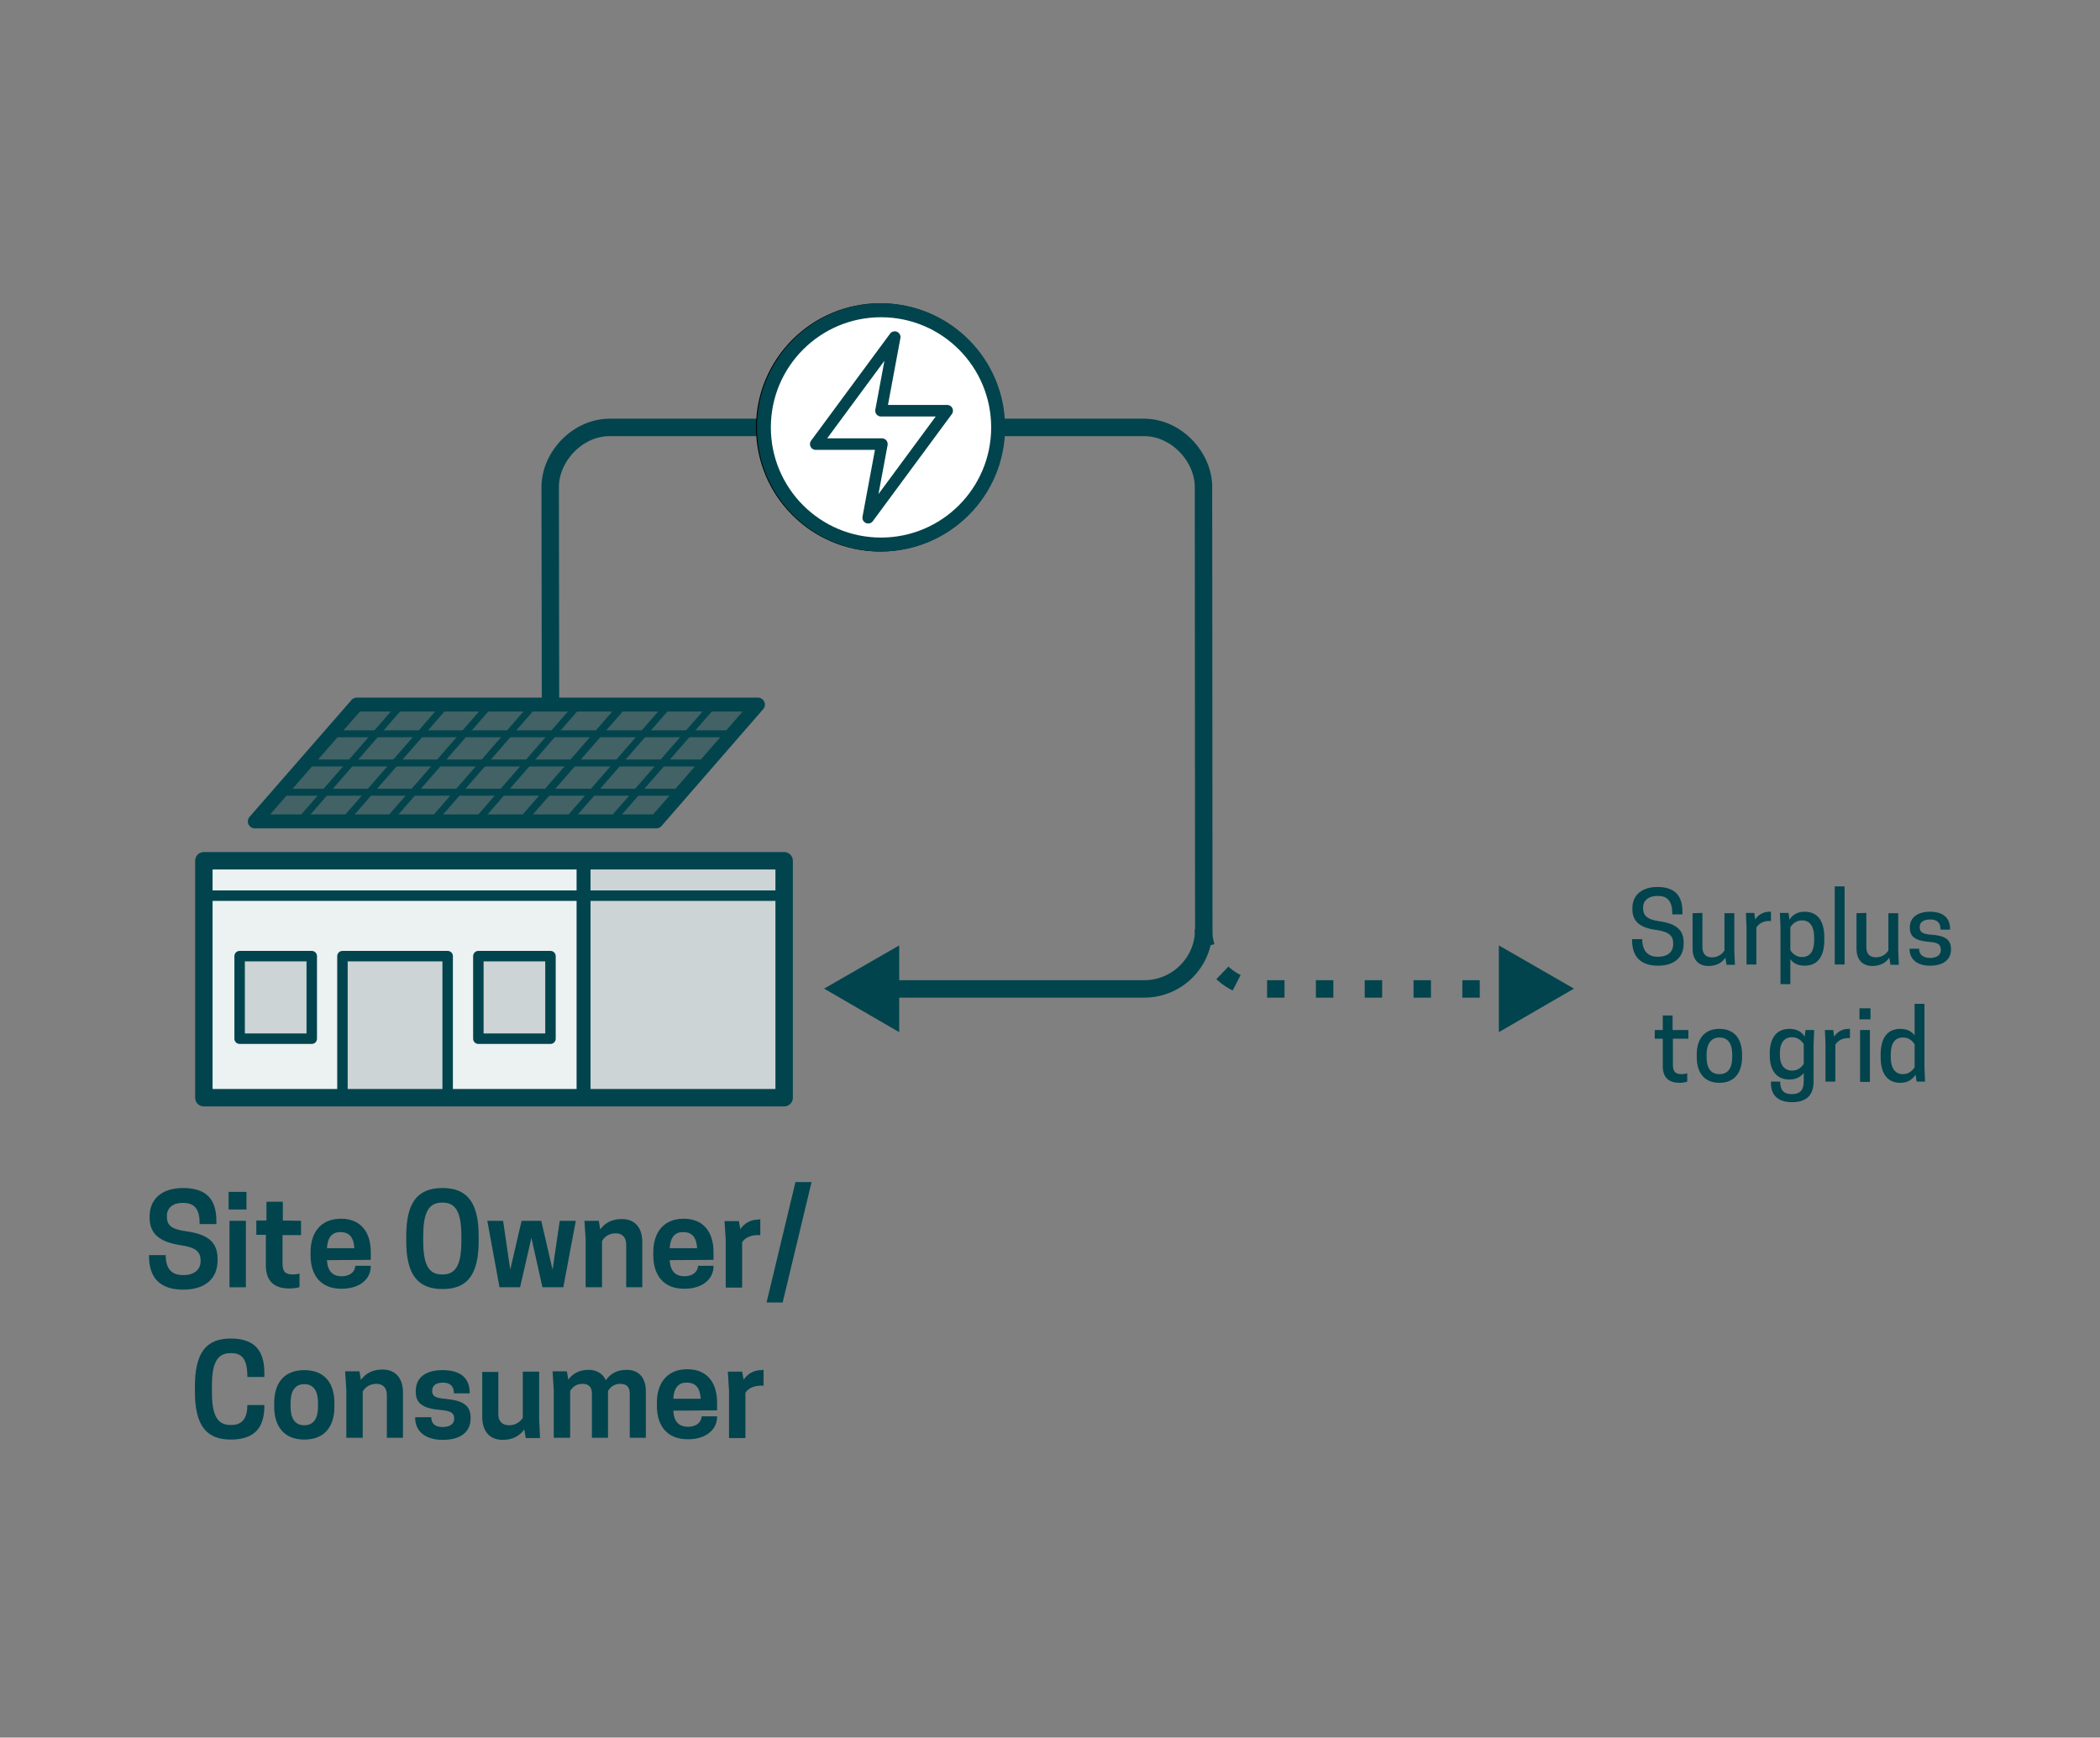 <?xml version="1.0" encoding="utf-8"?>
<!-- Generator: Adobe Illustrator 27.5.0, SVG Export Plug-In . SVG Version: 6.00 Build 0)  -->
<svg version="1.1" id="community-large-roof-solar_x5F_power"
	 xmlns="http://www.w3.org/2000/svg" xmlns:xlink="http://www.w3.org/1999/xlink" x="0px" y="0px" viewBox="0 0 704.6 583"
	 style="enable-background:new 0 0 704.6 583;" xml:space="preserve">
<rect x="0" y="0" width="704.6" height="583" fill="#808080" stroke="none"/>
<style type="text/css">
	.st0{fill:none;stroke:#01444D;stroke-width:5.849;stroke-miterlimit:10;}
	.st1{fill:#01444D;}
	.st2{fill:none;stroke:#01444D;stroke-width:5.849;stroke-miterlimit:10;stroke-dasharray:5.849,10.529;}
	.st3{enable-background:new    ;}
	.st4{fill:#FFFFFF;stroke:#000000;stroke-width:4.68;stroke-miterlimit:10;}
	.st5{fill:none;stroke:#231F20;stroke-width:3.878;stroke-linejoin:round;stroke-miterlimit:1;}
	.st6{fill:#CCD4D6;}
	.st7{fill:#ECF1F2;}
	.st8{fill:none;stroke:#02444D;stroke-width:2.34;stroke-linejoin:round;stroke-miterlimit:1;}
	.st9{fill:none;stroke:#02444D;stroke-width:4.68;stroke-linejoin:round;stroke-miterlimit:1;}
	.st10{fill:none;stroke:#02444D;stroke-width:3.51;stroke-linejoin:round;stroke-miterlimit:1;}
	.st11{fill:#CCD4D6;stroke:#02444D;stroke-width:3.51;stroke-linejoin:round;stroke-miterlimit:1;}
	.st12{fill:none;stroke:#02444D;stroke-width:5.849;stroke-linejoin:round;stroke-miterlimit:1;}
	.st13{opacity:0.5;fill:#04444D;enable-background:new    ;}
	.st14{fill:#FFFFFF;stroke:#02444D;stroke-width:4.68;stroke-miterlimit:10;}
	.st15{fill:none;stroke:#02444D;stroke-width:3.878;stroke-linejoin:round;stroke-miterlimit:1;}
</style>
<g>
	<g>
		<g>
			<path class="st0" d="M334.6,143.4h49.2c11,0,20,10,20,20c0,7.8,0.1,148.4,0.1,148.4c0,11-8.9,20-20,20h-86.4"/>
			<g>
				<polygon class="st1" points="301.7,317.2 276.5,331.7 301.7,346.3 				"/>
			</g>
		</g>
	</g>
	<g>
		<g>
			<path class="st2" d="M403.8,311.8c0,11,8.9,20,20,20h83.3"/>
			<g>
				<polygon class="st1" points="502.9,346.3 528.1,331.7 502.9,317.2 				"/>
			</g>
		</g>
	</g>
	<path class="st0" d="M256,143.4h-51.4c-11,0-20,10-20,20c0,7.8,0.1,71.1,0.1,71.1"/>
	<g>
		<g class="st3">
			<path class="st1" d="M547.7,305.1v-0.4c0-4.4,3.2-7.1,8.4-7.1c5.9,0,8.4,2.9,8.4,8.4v0.8h-3.4c0-4.3-1.4-6.2-4.9-6.2H556
				c-2.8,0-4.7,1.5-4.7,3.8v0.3c0,2.4,1.2,3.8,5.5,4.4c5.6,0.8,8.1,2.9,8.1,7.1v0.4c0,4.7-3.2,7.4-8.6,7.4c-5.7,0-8.7-2.9-8.7-8.6
				v-0.3h3.4c0,4.1,2.1,5.9,5.1,5.9h0.3c3.1,0,5-1.6,5-4.2v-0.3c0-2.6-1.5-3.9-5.7-4.5C550,311.3,547.7,308.9,547.7,305.1z"/>
			<path class="st1" d="M571.2,306.3v11.5c0,2.2,1.1,3.4,3.2,3.4c2.4,0,3.6-1.4,4.2-2.3v-12.5h3.3v12.4l0.2,4.9h-2.8l-0.4-2.4
				c-1,1.6-2.9,2.8-5.7,2.8c-3.6,0-5.3-2.5-5.3-5.7v-12L571.2,306.3L571.2,306.3z"/>
			<path class="st1" d="M594.2,305.9v3.1h-0.6c-2.5,0-3.7,1.3-4.3,2.2v12.4H586v-12.4l-0.2-4.9h2.8l0.3,2.2c1-1.5,2.6-2.6,4.8-2.6
				C593.9,305.9,594.1,305.9,594.2,305.9z"/>
			<path class="st1" d="M600.7,321.8v8.4h-3.3v-19l-0.2-4.9h2.9l0.3,2.3c0.9-1.5,2.5-2.7,5.1-2.7c4.8,0,6.6,3.7,6.6,8.6v0.9
				c0,4.9-1.8,8.6-6.6,8.6C603.1,324,601.6,323.1,600.7,321.8z M600.7,318.8c0.6,0.9,1.8,2.3,3.9,2.3c2.9,0,4.1-2.2,4.1-5.7v-0.9
				c0-3.5-1.3-5.7-4.1-5.7c-2.1,0-3.3,1.4-3.9,2.3V318.8z"/>
			<path class="st1" d="M615.6,297.4h3.3v26.2h-3.3V297.4z"/>
			<path class="st1" d="M626.2,306.3v11.5c0,2.2,1.1,3.4,3.2,3.4c2.4,0,3.6-1.4,4.2-2.3v-12.5h3.3v12.4l0.2,4.9h-2.8l-0.4-2.4
				c-1,1.6-2.9,2.8-5.7,2.8c-3.6,0-5.3-2.5-5.3-5.7v-12L626.2,306.3L626.2,306.3z"/>
			<path class="st1" d="M651.2,318.7c0-1.9-1.1-2.5-4-2.7c-4.8-0.4-6.4-1.9-6.4-4.7v-0.2c0-3.3,2.7-5.2,6.7-5.2
				c4.9,0,6.8,2.4,6.8,5.9v0.1h-3.2c0-2.1-0.9-3.4-3.5-3.4c-2.2,0-3.5,0.9-3.5,2.5s0.7,2.4,3.9,2.6c4.4,0.3,6.6,1.5,6.6,4.8v0.2
				c0,3.2-2.4,5.4-7,5.4c-5,0-6.9-2.7-6.9-5.6v-0.1h3.2c0,1.6,0.9,3.1,3.7,3.1C650,321.4,651.2,320.3,651.2,318.7z"/>
		</g>
		<g class="st3">
			<path class="st1" d="M566.5,345.6v2.9h-5.2v8.8c0,2.5,1.1,3.1,3,3.1c0.7,0,1.5-0.2,1.8-0.3v2.8c-0.3,0.1-1.1,0.4-2.6,0.4
				c-3.3,0-5.6-1.5-5.6-5.6v-9.2h-2.7v-2.9h2.7v-4.9h3.3v4.9L566.5,345.6L566.5,345.6z"/>
			<path class="st1" d="M569.3,354.7v-0.9c0-4.9,2.3-8.6,7.6-8.6s7.6,3.7,7.6,8.6v0.9c0,4.9-2.3,8.6-7.6,8.6
				S569.3,359.6,569.3,354.7z M581.2,354.7v-0.9c0-3.5-1.3-5.7-4.3-5.7c-2.9,0-4.3,2.3-4.3,5.7v0.9c0,3.5,1.3,5.7,4.3,5.7
				S581.2,358.2,581.2,354.7z"/>
			<path class="st1" d="M605.2,360c-0.9,1.2-2.5,2.2-4.8,2.2c-4.7,0-6.6-3.5-6.6-8.1v-0.8c0-4.5,1.9-8.1,6.6-8.1
				c2.6,0,4.2,1.1,5.1,2.6l0.3-2.2h2.9l-0.2,4.9v12.4c0,4.2-2.1,6.9-7.2,6.9c-5.3,0-7.1-2.9-7.1-6.4v-0.5h3.1c0,2.7,1,4.2,3.9,4.2
				c2.8,0,4-1.4,4-4.3V360z M601.3,348c-2.8,0-4.1,2.1-4.1,5.2v0.8c0,3.2,1.4,5.2,4.1,5.2c2.1,0,3.3-1.3,3.9-2.3v-6.6
				C604.6,349.4,603.4,348,601.3,348z"/>
			<path class="st1" d="M620.7,345.2v3.1h-0.6c-2.5,0-3.7,1.3-4.3,2.2v12.4h-3.3v-12.4l-0.2-4.9h2.8l0.3,2.2c1-1.5,2.6-2.6,4.8-2.6
				C620.4,345.2,620.6,345.2,620.7,345.2z"/>
			<path class="st1" d="M627.6,342h-3.7v-3.7h3.7V342z M624.1,345.6h3.3V363h-3.3V345.6z"/>
			<path class="st1" d="M642.4,347.4v-10.6h3.3V358l0.2,4.9h-2.8l-0.4-2.3c-1,1.5-2.5,2.7-5.1,2.7c-4.8,0-6.6-3.7-6.6-8.6v-0.9
				c0-4.9,1.8-8.6,6.6-8.6C639.9,345.2,641.5,346.1,642.4,347.4z M642.4,350.4c-0.6-1-1.8-2.3-3.9-2.3c-2.9,0-4.1,2.2-4.1,5.7v0.9
				c0,3.5,1.3,5.7,4.1,5.7c2.1,0,3.3-1.4,3.9-2.3V350.4z"/>
		</g>
	</g>
	<circle class="st4" cx="295.3" cy="143.4" r="39.3"/>
	<polygon class="st5" points="291.1,173.7 317.6,137.8 295.3,137.8 300,113.1 273.4,149 295.7,149 	"/>
	<rect x="195.8" y="288.8" class="st6" width="67.3" height="77.8"/>
	<rect x="68.4" y="288.8" class="st7" width="126.3" height="77.8"/>
	<g>
		<g class="st3">
			<path class="st1" d="M50.2,408.5v-0.4c0-5.8,4.1-9.5,11.2-9.5c7.8,0,11.2,3.7,11.2,11.1v1H67c0-4.9-1.6-7.1-5.5-7.1h-0.4
				c-3.1,0-5.1,1.7-5.1,4.3v0.3c0,2.7,1.2,4.2,6.4,4.9c7.2,1,10.6,3.5,10.6,9.3v0.5c0,6.1-4.2,9.8-11.5,9.8
				C54,432.7,50,429,50,421.5v-0.4h5.6c0,4.7,2.1,6.7,5.7,6.7h0.4c3.5,0,5.6-1.9,5.6-4.6v-0.3c0-2.9-1.6-4.4-6.6-5.1
				C53.4,416.7,50.2,413.9,50.2,408.5z"/>
			<path class="st1" d="M82.7,405.8h-6v-5.9h6V405.8z M77,409.6h5.5v22.3H77V409.6z"/>
			<path class="st1" d="M101,409.6v4.8h-6.2v9.6c0,3,1.3,3.6,3.6,3.6c0.8,0,1.9-0.2,2.1-0.3v4.5c-0.3,0.2-1.5,0.5-3.5,0.5
				c-4.6,0-7.8-2.1-7.8-7.8v-10.2H86v-4.8h3.4v-6.3h5.5v6.3L101,409.6L101,409.6z"/>
			<path class="st1" d="M109.7,422.8c0.2,3.7,1.9,5.4,5,5.4c3,0,4.5-1.8,4.5-3.5h5.2v0.2c0,4-3.4,7.5-9.8,7.5
				c-7.2,0-10.4-4.8-10.4-11.2v-1.1c0-6.4,3.3-11.2,10.2-11.2c6.9,0,10,4.8,10,11.2v2.6L109.7,422.8L109.7,422.8z M109.7,418.8h9.2
				c-0.2-3.5-1.6-5.4-4.6-5.4C111.4,413.3,109.9,415.2,109.7,418.8z"/>
			<path class="st1" d="M136.3,416.4v-1.7c0-11.4,3.9-16.1,12.2-16.1c8.2,0,12.1,4.8,12.1,16.1v1.7c0,11.4-3.9,16.1-12.1,16.1
				C140.2,432.5,136.3,427.7,136.3,416.4z M148.6,427.6c4.6,0,6.2-3.8,6.2-11.2v-1.7c0-7.4-1.6-11.2-6.2-11.2h-0.4
				c-4.6,0-6.2,3.8-6.2,11.2v1.7c0,7.4,1.6,11.2,6.2,11.2H148.6z"/>
			<path class="st1" d="M174.5,431.9h-6.9l-4.1-22.3h5.3l2.4,16.4l3.8-16.4h6.6l3.8,16.4l2.4-16.4h5.4l-4.2,22.3h-7l-3.7-16.6
				L174.5,431.9z"/>
			<path class="st1" d="M210.1,431.9v-14.4c0-2.1-1.1-3.7-3.5-3.7c-2.6,0-4,1.5-4.6,2.6v15.5h-5.5v-16l-0.4-6.3h4.8l0.5,2.9
				c1.4-2,3.7-3.5,7.2-3.5c4.9,0,6.9,3.5,6.9,7.6v15.3H210.1L210.1,431.9z"/>
			<path class="st1" d="M224.7,422.8c0.2,3.7,1.9,5.4,5,5.4c3,0,4.5-1.8,4.5-3.5h5.2v0.2c0,4-3.4,7.5-9.8,7.5
				c-7.2,0-10.4-4.8-10.4-11.2v-1.1c0-6.4,3.3-11.2,10.2-11.2c6.9,0,10,4.8,10,11.2v2.6L224.7,422.8L224.7,422.8z M224.7,418.8h9.2
				c-0.2-3.5-1.6-5.4-4.6-5.4C226.4,413.3,224.9,415.2,224.7,418.8z"/>
			<path class="st1" d="M255.1,409.1v5.3h-0.9c-2.9,0-4.5,1.3-5.2,2.4V432h-5.5v-16l-0.4-6.3h4.8l0.5,2.7c1.3-1.9,3.3-3.2,6-3.2
				C254.7,409.1,254.9,409.1,255.1,409.1z"/>
			<path class="st1" d="M262.6,437h-5.4l9.7-40.4h5.4L262.6,437z"/>
		</g>
		<g class="st3">
			<path class="st1" d="M77.3,478.1h0.4c3.8,0,5.3-2.6,5.3-6.7h5.7v0.4c0,7.7-3.8,11.2-11.3,11.2c-8.2,0-12-4.8-12-16.1v-1.7
				c0-11.4,3.8-16.1,12-16.1c7.5,0,11.3,3.5,11.3,11.5v1.4H83c0-5.2-1.3-8-5.3-8h-0.4c-4.7,0-6.2,3.8-6.2,11.2v1.7
				C71.1,474.3,72.6,478.1,77.3,478.1z"/>
			<path class="st1" d="M92,472v-1.3c0-6.4,3.1-11,10.1-11s10.1,4.6,10.1,11v1.3c0,6.4-3.1,11-10.1,11S92,478.3,92,472z M106.7,472
				v-1.3c0-3.9-1.4-6.3-4.6-6.3s-4.6,2.4-4.6,6.3v1.3c0,3.8,1.4,6.2,4.6,6.2C105.3,478.2,106.7,475.8,106.7,472z"/>
			<path class="st1" d="M129.8,482.4V468c0-2.1-1.1-3.7-3.5-3.7c-2.6,0-4,1.5-4.6,2.6v15.5h-5.5v-16l-0.4-6.3h4.8l0.5,2.9
				c1.4-2,3.7-3.5,7.2-3.5c4.9,0,6.9,3.5,6.9,7.6v15.3H129.8L129.8,482.4z"/>
			<path class="st1" d="M152.4,476c0-1.9-1.1-2.6-4.3-2.9c-6.2-0.5-8.6-2.2-8.6-6.1v-0.3c0-4.8,3.7-7,9-7c6.4,0,9.1,3,9.1,7.6v0.2
				h-5.3c0-2.2-1-3.6-3.7-3.6c-2.3,0-3.6,1-3.6,2.7s0.8,2.4,4.1,2.7c5.6,0.5,8.8,1.8,8.8,6.3v0.3c0,4.4-3.2,7.2-9.3,7.2
				c-6.4,0-9.3-3.3-9.3-7.4v-0.2h5.4c0,1.8,0.9,3.3,3.9,3.3C151.2,478.7,152.4,477.6,152.4,476z"/>
			<path class="st1" d="M167.2,460.1v14.4c0,2.1,1.1,3.7,3.6,3.7s4-1.5,4.6-2.5v-15.5h5.5v16l0.3,6.3h-4.8l-0.5-2.9
				c-1.4,2-3.7,3.5-7.2,3.5c-4.9,0-6.9-3.5-6.9-7.6v-15.2h5.4V460.1z"/>
			<path class="st1" d="M211.3,482.4v-14.8c0-2.3-1.1-3.3-3.2-3.3c-2.3,0-3.5,1.4-4.1,2.4v15.7h-5.4v-14.8c0-2.3-1.1-3.3-3.2-3.3
				c-2.3,0-3.5,1.4-4.1,2.4v15.7h-5.5v-16l-0.4-6.3h4.8l0.5,2.8c1.3-1.9,3.5-3.3,6.8-3.3c2.9,0,4.8,1.4,5.8,3.5
				c1.3-2,3.5-3.5,6.9-3.5c4.5,0,6.5,3,6.5,7.2v15.6L211.3,482.4L211.3,482.4z"/>
			<path class="st1" d="M225.9,473.3c0.2,3.7,1.9,5.4,5,5.4c3,0,4.5-1.8,4.5-3.5h5.2v0.2c0,4-3.4,7.5-9.8,7.5
				c-7.2,0-10.4-4.8-10.4-11.2v-1.1c0-6.4,3.3-11.2,10.2-11.2c6.9,0,10,4.8,10,11.2v2.6L225.9,473.3L225.9,473.3z M225.9,469.3h9.2
				c-0.2-3.5-1.6-5.4-4.6-5.4C227.6,463.8,226.1,465.7,225.9,469.3z"/>
			<path class="st1" d="M256.2,459.6v5.3h-0.9c-2.9,0-4.5,1.3-5.2,2.4v15.2h-5.5v-16l-0.4-6.3h4.8l0.5,2.7c1.3-1.9,3.3-3.2,6-3.2
				C255.8,459.6,256.1,459.6,256.2,459.6z"/>
		</g>
	</g>
	<g>
		<g>
			<g>
				<line class="st8" x1="174.9" y1="275.6" x2="209" y2="236.4"/>
				<line class="st8" x1="164.3" y1="236.4" x2="130.1" y2="275.6"/>
				<line class="st8" x1="179.2" y1="236.4" x2="145.1" y2="275.6"/>
				<line class="st8" x1="194.1" y1="236.4" x2="160" y2="275.6"/>
				<line class="st8" x1="200.5" y1="246.2" x2="155.9" y2="246.2"/>
				<line class="st8" x1="191.9" y1="256" x2="147.2" y2="256"/>
				<line class="st8" x1="183.4" y1="265.8" x2="138.6" y2="265.8"/>
			</g>
			<g>
				<polygon class="st9" points="119.7,236.4 85.5,275.6 220.2,275.6 254.3,236.4 				"/>
				<line class="st8" x1="134.7" y1="236.4" x2="100.6" y2="275.6"/>
				<line class="st8" x1="149.6" y1="236.4" x2="115.4" y2="275.6"/>
				<line class="st8" x1="155.9" y1="246.2" x2="111.4" y2="246.2"/>
				<line class="st8" x1="147.4" y1="256" x2="102.6" y2="256"/>
				<line class="st8" x1="138.9" y1="265.8" x2="94.1" y2="265.8"/>
			</g>
			<g>
				<line class="st8" x1="209.4" y1="236.4" x2="175.2" y2="275.6"/>
				<line class="st8" x1="224.4" y1="236.4" x2="190.3" y2="275.6"/>
				<line class="st8" x1="239.3" y1="236.4" x2="205.1" y2="275.6"/>
				<line class="st8" x1="245.6" y1="246.2" x2="201.1" y2="246.2"/>
				<line class="st8" x1="237.1" y1="256" x2="192.3" y2="256"/>
				<line class="st8" x1="228.6" y1="265.8" x2="183.8" y2="265.8"/>
			</g>
		</g>
	</g>
	<line class="st10" x1="68.4" y1="300.5" x2="263" y2="300.5"/>
	<line class="st9" x1="195.8" y1="368.3" x2="195.8" y2="288.8"/>
	<rect x="114.9" y="320.8" class="st11" width="35.3" height="47.6"/>
	<rect x="68.4" y="288.8" class="st12" width="194.7" height="79.5"/>
	<rect x="80.4" y="320.8" class="st11" width="24.2" height="27.7"/>
	<rect x="160.5" y="320.8" class="st11" width="24.2" height="27.7"/>
	<polygon class="st13" points="220.2,275.6 87.4,275.6 119.7,236.4 254.3,236.4 	"/>
	<circle class="st14" cx="295.6" cy="143.4" r="39.3"/>
	<polygon class="st15" points="291.3,173.7 317.8,137.8 295.6,137.8 300.2,113.1 273.7,149 295.9,149 	"/>
</g>
</svg>
